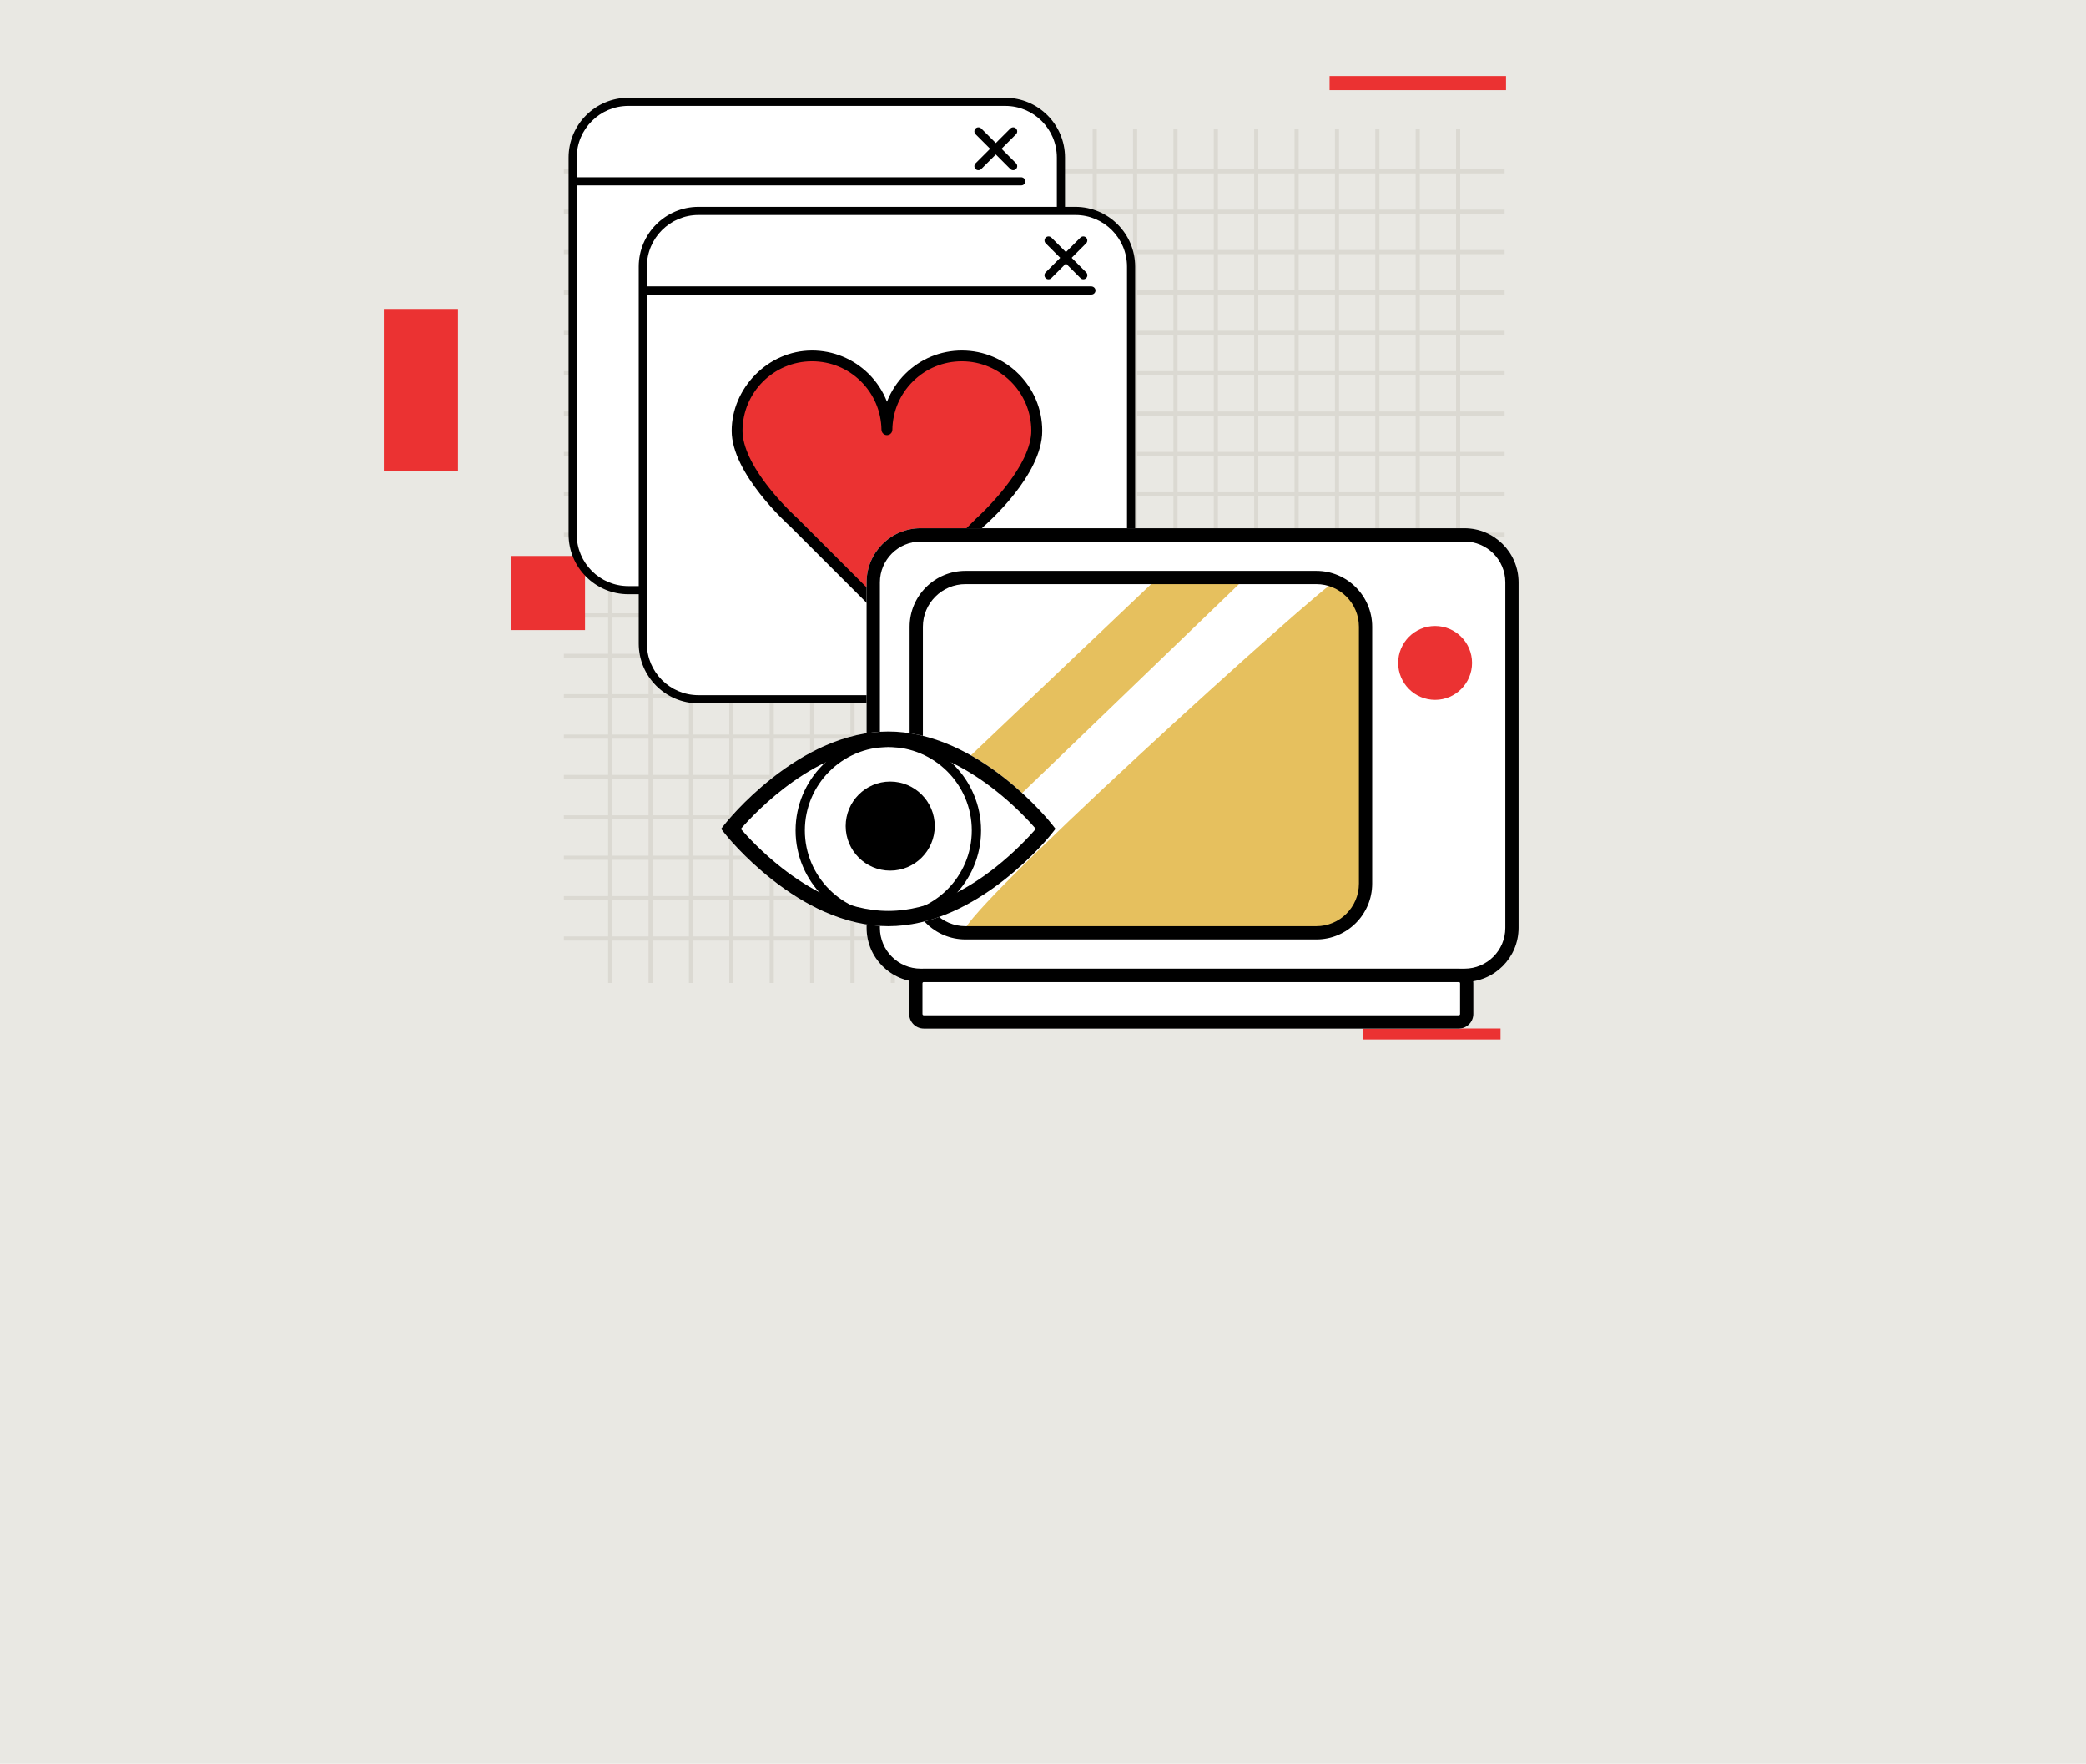 <svg width="576" height="487" viewBox="0 0 576 487" fill="none" xmlns="http://www.w3.org/2000/svg">
<rect width="576" height="487" fill="#E9E8E3"/>
<line x1="168.499" y1="271.411" x2="168.499" y2="35.616" stroke="#DBD9D2" stroke-width="1.144"/>
<line x1="179.649" y1="271.411" x2="179.649" y2="35.616" stroke="#DBD9D2" stroke-width="1.144"/>
<line x1="190.796" y1="271.411" x2="190.796" y2="35.616" stroke="#DBD9D2" stroke-width="1.144"/>
<line x1="201.945" y1="271.411" x2="201.945" y2="35.616" stroke="#DBD9D2" stroke-width="1.144"/>
<line x1="213.094" y1="271.411" x2="213.094" y2="35.616" stroke="#DBD9D2" stroke-width="1.144"/>
<line x1="224.243" y1="271.411" x2="224.243" y2="35.616" stroke="#DBD9D2" stroke-width="1.144"/>
<line x1="235.391" y1="271.411" x2="235.391" y2="35.616" stroke="#DBD9D2" stroke-width="1.144"/>
<line x1="246.54" y1="271.411" x2="246.54" y2="35.616" stroke="#DBD9D2" stroke-width="1.144"/>
<line x1="257.69" y1="271.411" x2="257.69" y2="35.616" stroke="#DBD9D2" stroke-width="1.144"/>
<line x1="268.837" y1="271.411" x2="268.837" y2="35.616" stroke="#DBD9D2" stroke-width="1.144"/>
<line x1="279.986" y1="271.411" x2="279.986" y2="35.616" stroke="#DBD9D2" stroke-width="1.144"/>
<line x1="291.135" y1="271.411" x2="291.135" y2="35.616" stroke="#DBD9D2" stroke-width="1.144"/>
<line x1="155.692" y1="169.943" x2="415.457" y2="169.943" stroke="#DBD9D2" stroke-width="1.144"/>
<line x1="155.692" y1="181.092" x2="415.457" y2="181.092" stroke="#DBD9D2" stroke-width="1.144"/>
<line x1="155.692" y1="192.239" x2="415.457" y2="192.239" stroke="#DBD9D2" stroke-width="1.144"/>
<line x1="155.692" y1="203.389" x2="415.457" y2="203.389" stroke="#DBD9D2" stroke-width="1.144"/>
<line x1="155.692" y1="214.537" x2="415.457" y2="214.537" stroke="#DBD9D2" stroke-width="1.144"/>
<line x1="155.692" y1="225.686" x2="415.457" y2="225.686" stroke="#DBD9D2" stroke-width="1.144"/>
<line x1="155.692" y1="236.835" x2="415.457" y2="236.835" stroke="#DBD9D2" stroke-width="1.144"/>
<line x1="155.692" y1="247.984" x2="415.457" y2="247.984" stroke="#DBD9D2" stroke-width="1.144"/>
<line x1="155.692" y1="259.132" x2="415.457" y2="259.132" stroke="#DBD9D2" stroke-width="1.144"/>
<line x1="155.692" y1="47.307" x2="415.457" y2="47.307" stroke="#DBD9D2" stroke-width="1.144"/>
<line x1="155.692" y1="58.456" x2="415.457" y2="58.456" stroke="#DBD9D2" stroke-width="1.144"/>
<line x1="155.692" y1="69.604" x2="415.457" y2="69.604" stroke="#DBD9D2" stroke-width="1.144"/>
<line x1="155.692" y1="80.753" x2="415.457" y2="80.753" stroke="#DBD9D2" stroke-width="1.144"/>
<line x1="155.692" y1="91.901" x2="415.457" y2="91.901" stroke="#DBD9D2" stroke-width="1.144"/>
<line x1="155.692" y1="103.051" x2="415.457" y2="103.051" stroke="#DBD9D2" stroke-width="1.144"/>
<line x1="155.692" y1="114.198" x2="415.457" y2="114.198" stroke="#DBD9D2" stroke-width="1.144"/>
<line x1="155.692" y1="125.348" x2="415.457" y2="125.348" stroke="#DBD9D2" stroke-width="1.144"/>
<line x1="155.692" y1="136.497" x2="415.457" y2="136.497" stroke="#DBD9D2" stroke-width="1.144"/>
<line x1="155.692" y1="147.645" x2="415.457" y2="147.645" stroke="#DBD9D2" stroke-width="1.144"/>
<line x1="155.692" y1="158.794" x2="415.457" y2="158.794" stroke="#DBD9D2" stroke-width="1.144"/>
<line x1="155.692" y1="169.943" x2="415.457" y2="169.943" stroke="#DBD9D2" stroke-width="1.144"/>
<line x1="302.283" y1="271.411" x2="302.283" y2="35.616" stroke="#DBD9D2" stroke-width="1.144"/>
<line x1="313.433" y1="271.411" x2="313.433" y2="35.616" stroke="#DBD9D2" stroke-width="1.144"/>
<line x1="324.58" y1="271.411" x2="324.58" y2="35.616" stroke="#DBD9D2" stroke-width="1.144"/>
<line x1="335.73" y1="271.411" x2="335.73" y2="35.616" stroke="#DBD9D2" stroke-width="1.144"/>
<line x1="346.878" y1="271.411" x2="346.878" y2="35.616" stroke="#DBD9D2" stroke-width="1.144"/>
<line x1="358.027" y1="271.411" x2="358.027" y2="35.616" stroke="#DBD9D2" stroke-width="1.144"/>
<line x1="369.175" y1="271.411" x2="369.175" y2="35.616" stroke="#DBD9D2" stroke-width="1.144"/>
<line x1="380.324" y1="271.411" x2="380.324" y2="35.616" stroke="#DBD9D2" stroke-width="1.144"/>
<line x1="391.473" y1="271.411" x2="391.473" y2="35.616" stroke="#DBD9D2" stroke-width="1.144"/>
<line x1="402.621" y1="271.411" x2="402.621" y2="35.616" stroke="#DBD9D2" stroke-width="1.144"/>
<rect x="415.847" y="21" width="3.897" height="48.718" transform="rotate(90 415.847 21)" fill="#EB3232"/>
<rect x="399.174" y="273.359" width="3.031" height="37.892" transform="rotate(90 399.174 273.359)" fill="#EB3232"/>
<rect x="399.174" y="278.664" width="3.031" height="37.892" transform="rotate(90 399.174 278.664)" fill="#EB3232"/>
<rect x="414.331" y="283.969" width="3.031" height="37.892" transform="rotate(90 414.331 283.969)" fill="#EB3232"/>
<rect x="126.462" y="85.308" width="44.821" height="20.462" transform="rotate(90 126.462 85.308)" fill="#EB3232"/>
<rect x="161.538" y="153.513" width="20.462" height="20.462" transform="rotate(90 161.538 153.513)" fill="#EB3232"/>
<path d="M278.07 28.116H173.019C164.797 28.116 158.131 34.782 158.131 43.004V148.055C158.131 156.278 164.797 162.944 173.019 162.944H278.07C286.293 162.944 292.958 156.278 292.958 148.055V43.004C292.958 34.782 286.293 28.116 278.07 28.116Z" fill="white"/>
<path d="M277.579 164.076H173.496C164.399 164.076 157 156.676 157 147.579V43.496C157 34.399 164.399 27 173.496 27H277.579C286.676 27 294.076 34.399 294.076 43.496V147.579C294.076 156.676 286.676 164.076 277.579 164.076ZM173.496 29.248C165.635 29.248 159.248 35.635 159.248 43.496V147.579C159.248 155.44 165.635 161.827 173.496 161.827H277.579C285.44 161.827 291.827 155.44 291.827 147.579V43.496C291.827 35.635 285.44 29.248 277.579 29.248H173.496Z" fill="black"/>
<path d="M282.001 51.193H158.057V48.945H281.941C282.522 48.945 283.058 49.362 283.117 49.958C283.192 50.628 282.656 51.193 282.001 51.193Z" fill="black"/>
<path d="M279.769 46.995C279.486 46.995 279.188 46.89 278.979 46.667L269.377 37.064C268.945 36.632 268.945 35.918 269.377 35.486C269.808 35.054 270.523 35.054 270.955 35.486L280.558 45.089C280.989 45.521 280.989 46.235 280.558 46.667C280.334 46.89 280.051 46.995 279.769 46.995Z" fill="black"/>
<path d="M270.166 46.995C269.883 46.995 269.585 46.89 269.377 46.667C268.945 46.235 268.945 45.521 269.377 45.089L278.979 35.486C279.411 35.054 280.126 35.054 280.558 35.486C280.989 35.918 280.989 36.632 280.558 37.064L270.955 46.667C270.731 46.89 270.449 46.995 270.166 46.995Z" fill="black"/>
<path d="M259.52 85.72C259.52 76.34 251.912 68.732 242.533 68.732C233.153 68.732 225.679 76.206 225.545 85.482C225.411 76.206 217.863 68.732 208.558 68.732C199.253 68.732 191.57 76.34 191.57 85.72C191.57 95.099 204.493 106.534 204.493 106.534L225.56 127.6L246.627 106.534C246.627 106.534 259.55 95.025 259.55 85.72H259.52Z" fill="#EB3232"/>
<path d="M225.546 128.821C225.233 128.821 224.92 128.701 224.682 128.463L203.645 107.426C202.796 106.667 190.335 95.337 190.335 85.719C190.335 76.102 198.509 67.496 208.558 67.496C213.382 67.496 217.923 69.357 221.362 72.752C223.223 74.583 224.637 76.757 225.56 79.124C226.483 76.757 227.898 74.598 229.759 72.752C233.183 69.372 237.739 67.496 242.563 67.496C252.612 67.496 260.786 75.67 260.786 85.719C260.786 95.769 248.324 106.667 247.476 107.426L226.439 128.463C226.201 128.701 225.888 128.821 225.575 128.821H225.546ZM208.543 69.953C199.849 69.953 192.777 77.025 192.777 85.719C192.777 89.233 194.906 93.759 198.94 98.821C202.067 102.736 205.253 105.595 205.283 105.625C205.298 105.64 205.312 105.655 205.327 105.669L225.516 125.858L245.704 105.669C245.704 105.669 245.734 105.64 245.749 105.625C245.779 105.595 248.965 102.751 252.091 98.821C256.126 93.759 258.255 89.233 258.255 85.719C258.255 77.025 251.183 69.953 242.488 69.953C238.32 69.953 234.389 71.561 231.426 74.493C228.464 77.427 226.796 81.327 226.737 85.481C226.737 85.972 226.424 86.419 225.962 86.598C225.68 86.717 225.382 86.717 225.099 86.627C225.069 86.627 225.054 86.612 225.024 86.598C224.563 86.419 224.265 85.972 224.25 85.481C224.191 81.312 222.523 77.412 219.56 74.493C216.598 71.561 212.667 69.953 208.499 69.953H208.543Z" fill="black"/>
<path d="M297.425 58.251H192.374C184.151 58.251 177.485 64.917 177.485 73.139V178.19C177.485 186.413 184.151 193.078 192.374 193.078H297.425C305.647 193.078 312.313 186.413 312.313 178.19V73.139C312.313 64.917 305.647 58.251 297.425 58.251Z" fill="white"/>
<path d="M296.949 194.196H192.865C183.769 194.196 176.369 186.796 176.369 177.7V73.616C176.369 64.519 183.769 57.12 192.865 57.12H296.949C306.045 57.12 313.445 64.519 313.445 73.616V177.7C313.445 186.796 306.045 194.196 296.949 194.196ZM192.865 59.368C185.004 59.368 178.617 65.755 178.617 73.616V177.7C178.617 185.561 185.004 191.948 192.865 191.948H296.949C304.81 191.948 311.197 185.561 311.197 177.7V73.616C311.197 65.755 304.81 59.368 296.949 59.368H192.865Z" fill="black"/>
<path d="M301.37 81.328H177.426V79.08H301.31C301.891 79.08 302.427 79.497 302.487 80.093C302.561 80.762 302.025 81.328 301.37 81.328Z" fill="black"/>
<path d="M299.137 77.114C298.854 77.114 298.556 77.009 298.348 76.786L288.745 67.183C288.313 66.751 288.313 66.037 288.745 65.605C289.176 65.173 289.891 65.173 290.323 65.605L299.926 75.208C300.358 75.64 300.358 76.354 299.926 76.786C299.702 77.009 299.42 77.114 299.137 77.114Z" fill="black"/>
<path d="M289.519 77.114C289.236 77.114 288.939 77.009 288.73 76.786C288.298 76.354 288.298 75.64 288.73 75.208L298.333 65.605C298.765 65.173 299.479 65.173 299.911 65.605C300.343 66.037 300.343 66.751 299.911 67.183L290.308 76.786C290.085 77.009 289.802 77.114 289.519 77.114Z" fill="black"/>
<path d="M286.275 118.936C286.275 107.517 277.014 98.241 265.58 98.241C254.146 98.241 245.05 107.338 244.901 118.638C244.737 107.353 235.536 98.241 224.221 98.241C212.906 98.241 203.526 107.502 203.526 118.936C203.526 130.37 219.263 144.275 219.263 144.275L244.901 169.913L270.538 144.275C270.538 144.275 286.275 130.266 286.275 118.936Z" fill="#EB3232"/>
<path d="M244.9 171.431C244.513 171.431 244.126 171.282 243.843 170.999L218.235 145.391C217.208 144.468 202.037 130.667 202.037 118.965C202.037 107.263 211.982 96.781 224.221 96.781C230.086 96.781 235.625 99.059 239.808 103.168C242.071 105.402 243.798 108.037 244.915 110.925C246.032 108.052 247.759 105.402 250.022 103.168C254.205 99.044 259.729 96.781 265.61 96.781C277.848 96.781 287.793 106.727 287.793 118.965C287.793 131.203 272.622 144.468 271.595 145.391L245.987 170.999C245.689 171.297 245.317 171.431 244.93 171.431H244.9ZM224.221 99.759C213.635 99.759 205.03 108.364 205.03 118.95C205.03 123.223 207.62 128.746 212.533 134.895C216.345 139.674 220.216 143.143 220.26 143.173C220.275 143.188 220.305 143.218 220.32 143.232L244.9 167.813L269.481 143.232C269.481 143.232 269.525 143.188 269.54 143.173C269.585 143.143 273.456 139.674 277.267 134.895C282.18 128.746 284.771 123.223 284.771 118.95C284.771 108.364 276.165 99.759 265.58 99.759C260.503 99.759 255.709 101.724 252.106 105.282C248.503 108.841 246.463 113.605 246.404 118.667C246.404 119.262 246.032 119.813 245.466 120.037C245.124 120.171 244.751 120.185 244.424 120.066C244.394 120.066 244.364 120.051 244.334 120.037C243.784 119.813 243.411 119.277 243.396 118.667C243.322 113.605 241.297 108.841 237.694 105.282C234.076 101.709 229.297 99.759 224.221 99.759Z" fill="black"/>
<path d="M402.789 284H255.084C252.85 284 251.049 282.184 251.049 279.966V271.509C251.049 269.276 252.865 267.475 255.084 267.475H402.789C405.022 267.475 406.824 269.291 406.824 271.509V279.966C406.824 282.199 405.008 284 402.789 284Z" fill="white"/>
<path d="M404.382 271.137H254.22C245.987 271.137 239.287 264.437 239.287 256.204V160.785C239.287 152.552 245.987 145.853 254.22 145.853H404.382C412.615 145.853 419.315 152.552 419.315 160.785V256.204C419.315 264.437 412.615 271.137 404.382 271.137Z" fill="white"/>
<path d="M363.469 257.543H266.592C259.088 257.543 367.132 159.817 368.77 160.517C373.653 162.587 377.077 167.41 377.077 173.038V243.951C377.077 251.454 370.988 257.543 363.484 257.543H363.469ZM319.013 160.19L252.88 223.018L253.252 246.898L343.638 159.817L319.028 160.19H319.013Z" fill="#E6C05E"/>
<path d="M396.268 193.242C401.9 193.242 406.466 188.676 406.466 183.043C406.466 177.411 401.9 172.845 396.268 172.845C390.635 172.845 386.069 177.411 386.069 183.043C386.069 188.676 390.635 193.242 396.268 193.242Z" fill="#EB3232"/>
<path d="M363.47 259.39H266.592C258.076 259.39 251.168 252.467 251.168 243.965V173.053C251.168 164.537 258.091 157.629 266.592 157.629H363.47C371.986 157.629 378.894 164.552 378.894 173.053V243.965C378.894 252.482 371.971 259.39 363.47 259.39ZM266.592 161.291C260.116 161.291 254.83 166.562 254.83 173.053V243.965C254.83 250.442 260.101 255.727 266.592 255.727H363.47C369.946 255.727 375.231 250.457 375.231 243.965V173.053C375.231 166.577 369.961 161.291 363.47 161.291H266.592Z" fill="black"/>
<path d="M404.382 271.137H254.22C245.987 271.137 239.287 264.437 239.287 256.204V160.785C239.287 152.552 245.987 145.853 254.22 145.853H404.382C412.615 145.853 419.315 152.552 419.315 160.785V256.204C419.315 264.437 412.615 271.137 404.382 271.137ZM254.235 149.53C248.026 149.53 242.964 154.577 242.964 160.785V256.204C242.964 262.412 248.012 267.459 254.235 267.459H404.397C410.605 267.459 415.653 262.412 415.653 256.204V160.785C415.653 154.577 410.605 149.53 404.397 149.53H254.235Z" fill="black"/>
<path d="M402.789 284H255.084C252.85 284 251.049 282.184 251.049 279.966V271.509C251.049 269.276 252.865 267.475 255.084 267.475H402.789C405.022 267.475 406.824 269.291 406.824 271.509V279.966C406.824 282.199 405.008 284 402.789 284ZM255.084 271.137C254.875 271.137 254.711 271.301 254.711 271.509V279.966C254.711 280.174 254.875 280.338 255.084 280.338H402.789C402.998 280.338 403.161 280.174 403.161 279.966V271.509C403.161 271.301 402.998 271.137 402.789 271.137H255.084Z" fill="black"/>
<path d="M245.287 255.727C239.511 255.727 233.526 254.357 227.496 251.677C222.732 249.548 217.938 246.6 213.233 242.893C205.253 236.625 200.34 230.417 200.146 230.164L199.119 228.854L200.146 227.543C200.355 227.275 205.268 221.082 213.233 214.814C217.938 211.107 222.747 208.159 227.496 206.03C233.526 203.335 239.511 201.98 245.287 201.98C251.064 201.98 257.049 203.35 263.079 206.03C267.843 208.159 272.637 211.107 277.342 214.814C285.322 221.082 290.235 227.29 290.428 227.543L291.456 228.854L290.428 230.164C290.22 230.432 285.307 236.625 277.342 242.893C272.637 246.6 267.828 249.548 263.079 251.677C257.049 254.372 251.064 255.727 245.287 255.727Z" fill="white"/>
<path d="M245.808 240.392C252.6 240.392 258.106 234.886 258.106 228.095C258.106 221.303 252.6 215.797 245.808 215.797C239.017 215.797 233.511 221.303 233.511 228.095C233.511 234.886 239.017 240.392 245.808 240.392Z" fill="black"/>
<path d="M245.287 254.909C231.173 254.909 219.68 243.415 219.68 229.301C219.68 215.187 231.173 203.693 245.287 203.693C259.401 203.693 270.895 215.187 270.895 229.301C270.895 243.415 259.401 254.909 245.287 254.909ZM245.287 206.254C232.588 206.254 222.24 216.587 222.24 229.301C222.24 242.016 232.573 252.348 245.287 252.348C258.002 252.348 268.334 242.016 268.334 229.301C268.334 216.587 258.002 206.254 245.287 206.254Z" fill="black"/>
<path d="M245.287 255.727C239.511 255.727 233.526 254.357 227.496 251.677C222.732 249.548 217.938 246.6 213.233 242.893C205.253 236.625 200.34 230.417 200.146 230.164L199.119 228.854L200.146 227.543C200.355 227.275 205.268 221.082 213.233 214.814C217.938 211.107 222.747 208.159 227.496 206.03C233.526 203.335 239.511 201.98 245.287 201.98C251.064 201.98 257.049 203.35 263.079 206.03C267.843 208.159 272.637 211.107 277.342 214.814C285.322 221.082 290.235 227.29 290.428 227.543L291.456 228.854L290.428 230.164C290.22 230.432 285.307 236.625 277.342 242.893C272.637 246.6 267.828 249.548 263.079 251.677C257.049 254.372 251.064 255.727 245.287 255.727ZM204.553 228.869C206.385 230.983 210.419 235.345 215.913 239.648C222.821 245.067 233.511 251.513 245.287 251.513C257.064 251.513 267.754 245.067 274.662 239.648C280.156 235.33 284.19 230.968 286.036 228.869C284.205 226.754 280.17 222.392 274.662 218.089C267.754 212.67 257.064 206.224 245.287 206.224C225.665 206.224 208.901 223.881 204.553 228.883V228.869Z" fill="black"/>
</svg>
